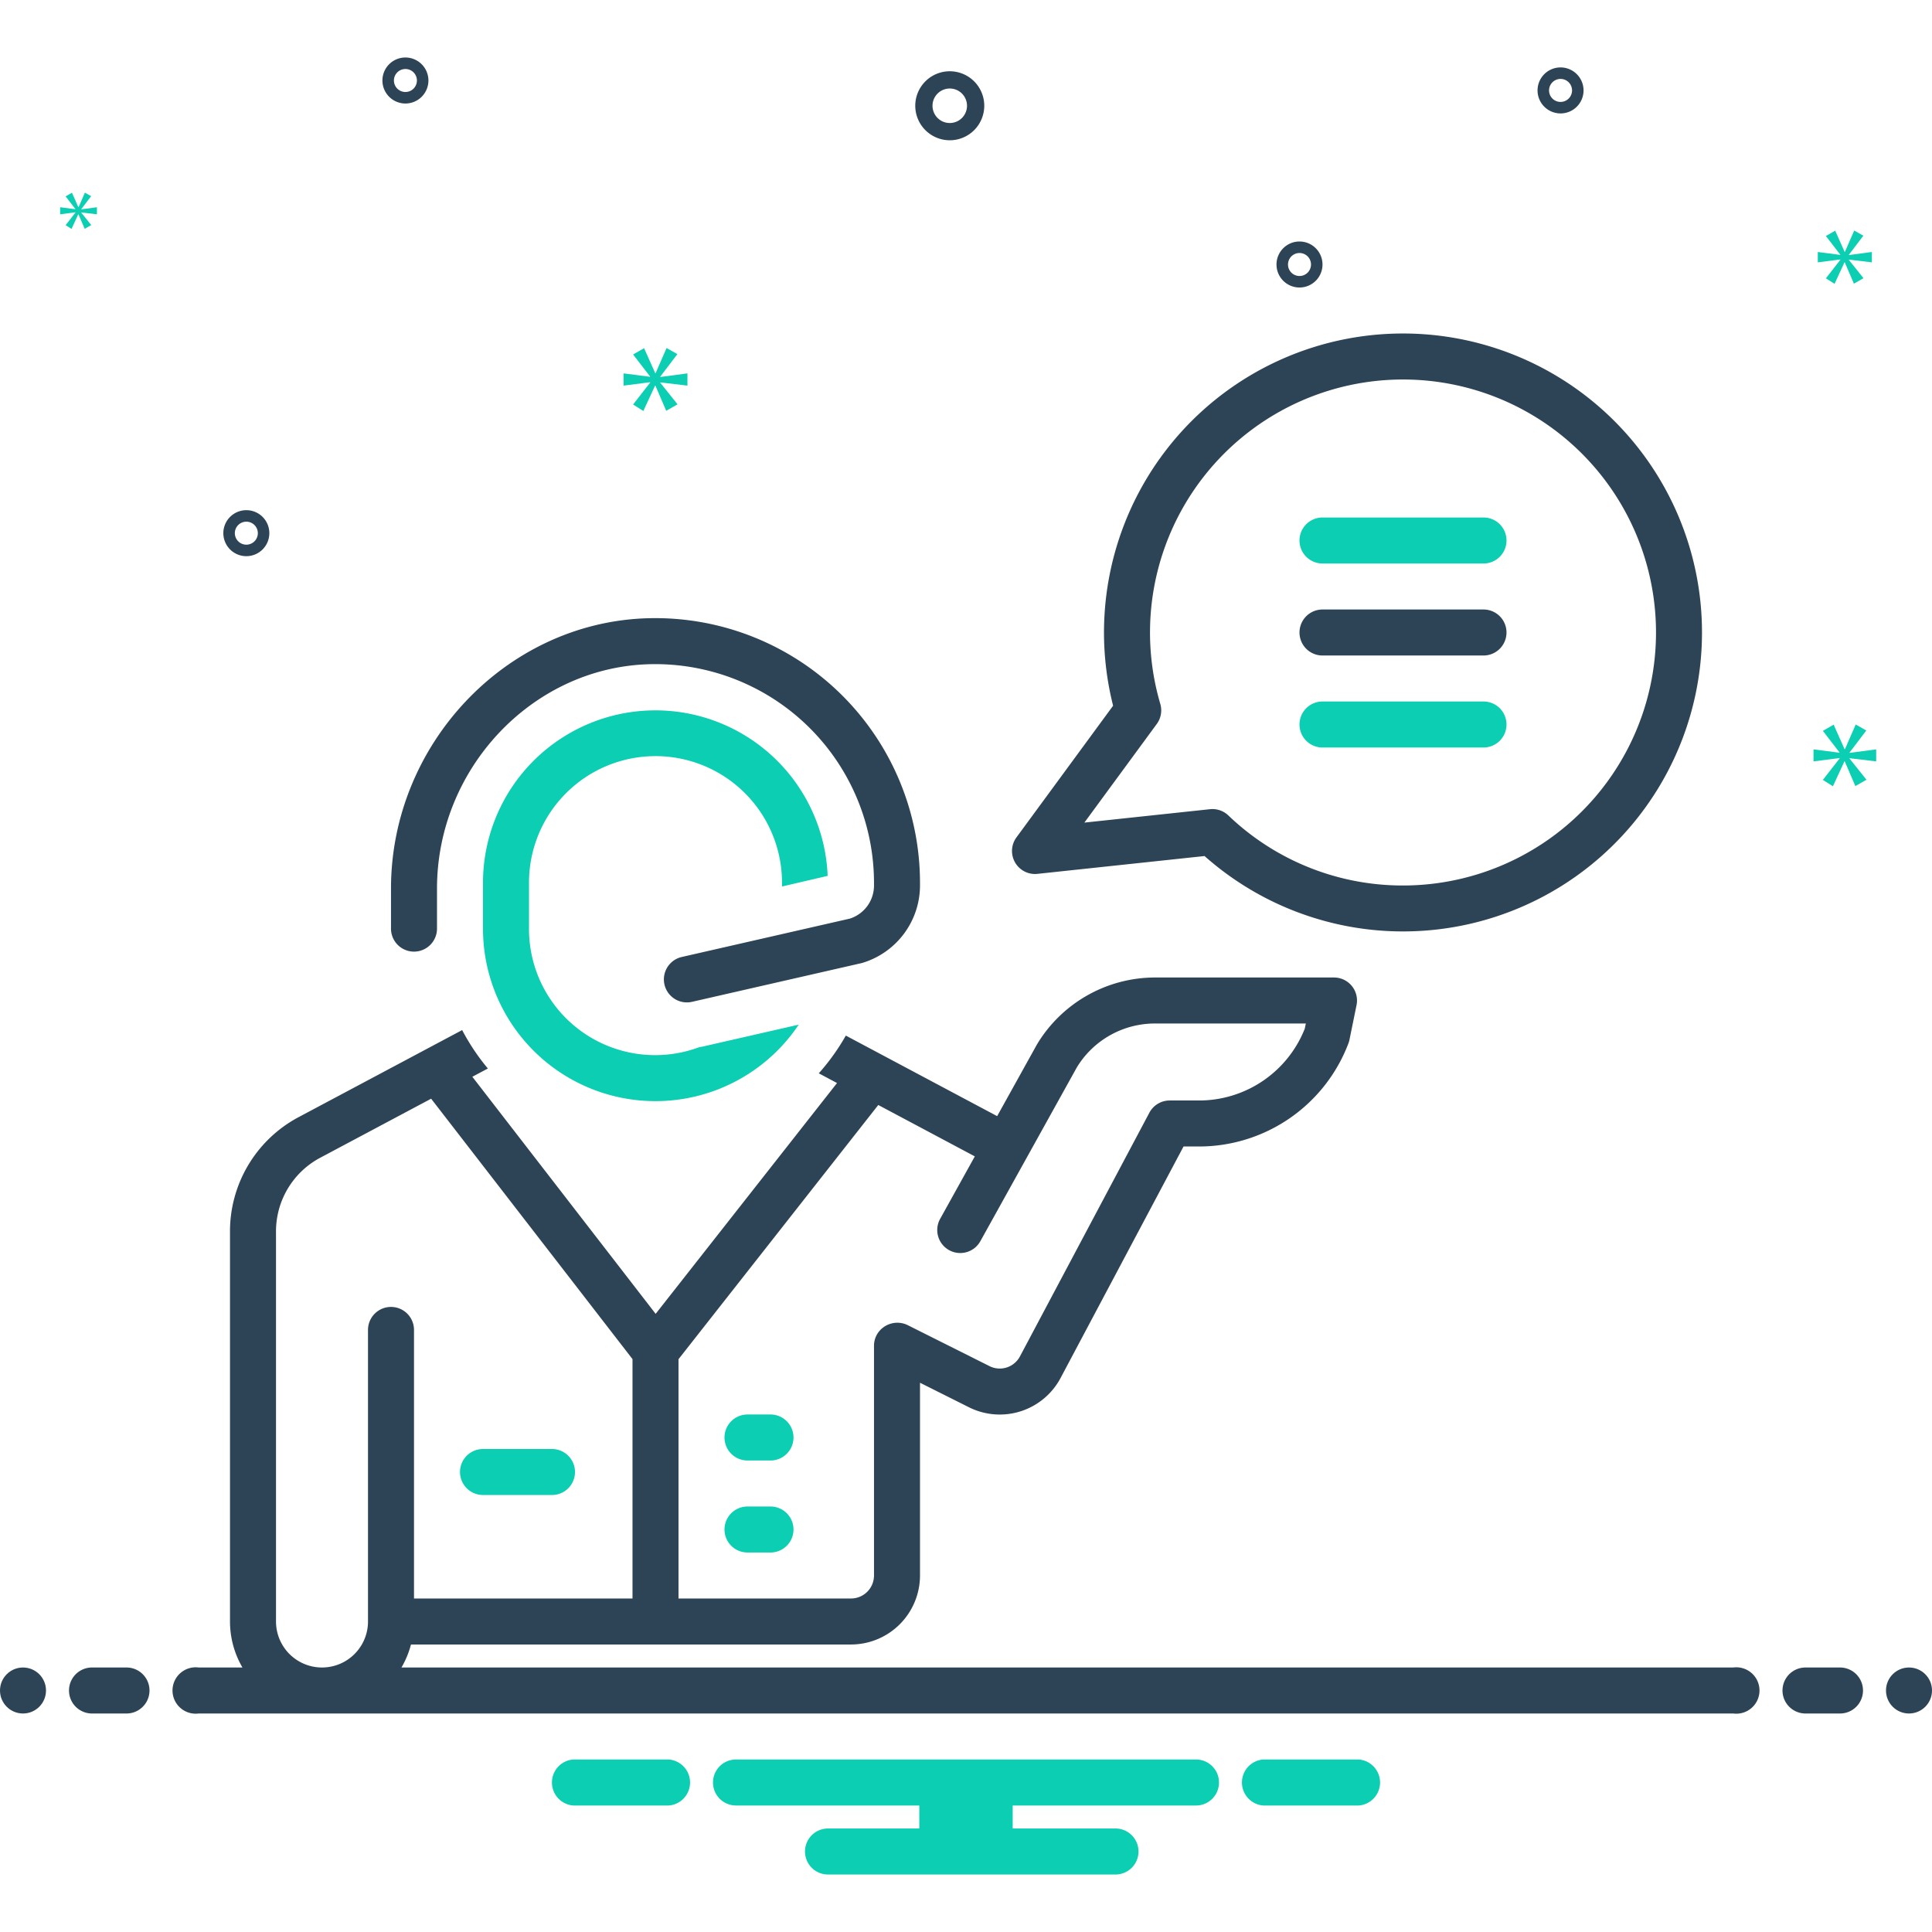 <svg xmlns="http://www.w3.org/2000/svg" viewBox="0 0 168 168" id="speaks">
  <path fill="#2d4356" d="M122,29A25.998,25.998,0,0,0,96.792,61.366l-8.404,11.45a2,2,0,0,0,1.824,3.172l14.531-1.55A25.997,25.997,0,1,0,122,29Zm0,48a21.895,21.895,0,0,1-15.187-6.092,2.001,2.001,0,0,0-1.382-.554,2.054,2.054,0,0,0-.212.011L94.293,71.531l6.295-8.576a2,2,0,0,0,.307-1.747A22,22,0,1,1,122,77Z"></path>
  <path fill="#0bceb2" d="M71.97,76.162A14.991,14.991,0,0,0,42,76.75v4a14.995,14.995,0,0,0,27.454,8.35l-8.357,1.908c-.096.022-.195.033-.292.05A10.969,10.969,0,0,1,46,80.75v-4a11,11,0,0,1,22,0v.335Z"></path>
  <path fill="#2d4356" d="M74.99,83.729A7.041,7.041,0,0,0,80,77.018V76.75A23.024,23.024,0,0,0,56.112,53.767C43.92,54.229,34,64.771,34,77.266V80.75a2,2,0,0,0,4,0V77.266c0-10.372,8.193-19.12,18.264-19.502A19.024,19.024,0,0,1,76,76.75v.268a3.019,3.019,0,0,1-2.094,2.86L59.315,83.209a2,2,0,1,0,.891,3.899l14.661-3.348C74.908,83.751,74.95,83.741,74.99,83.729Z"></path>
  <path fill="#0bceb2" d="M67 123H65a2 2 0 000 4h2a2 2 0 000-4zM67 131H65a2 2 0 000 4h2a2 2 0 000-4zM42 130h6a2 2 0 000-4H42a2 2 0 000 4zM129 45H115a2 2 0 000 4h14a2 2 0 000-4z"></path>
  <path fill="#2d4356" d="M129,53H115a2,2,0,0,0,0,4h14a2,2,0,0,0,0-4Z"></path>
  <path fill="#0bceb2" d="M129,61H115a2,2,0,0,0,0,4h14a2,2,0,0,0,0-4Z"></path>
  <path fill="#2d4356" d="M82.588 12.197a3 3 0 10-3-3A3.003 3.003 0 0082.588 12.197zm0-4.5a1.5 1.5 0 11-1.5 1.5A1.501 1.501 0 0182.588 7.697zM35.254 5a2 2 0 102 2A2.002 2.002 0 0035.254 5zm0 3a1 1 0 111-1A1.001 1.001 0 0135.254 8zM135.7 5.863a2 2 0 102 2A2.002 2.002 0 00135.7 5.863zm0 3a1 1 0 111-1A1.001 1.001 0 01135.7 8.863zM113 21a2 2 0 102 2A2.002 2.002 0 00113 21zm0 3a1 1 0 111-1A1.001 1.001 0 01113 24zM23.421 46.363a2 2 0 10-2 2A2.002 2.002 0 0023.421 46.363zm-3 0a1 1 0 111 1A1.001 1.001 0 0120.421 46.363z"></path>
  <polygon fill="#0bceb2" points="57.415 32.749 58.902 30.794 57.963 30.262 57.009 32.452 56.977 32.452 56.008 30.277 55.052 30.825 56.524 32.734 56.524 32.765 54.223 32.468 54.223 33.532 56.539 33.235 56.539 33.266 55.052 35.174 55.944 35.738 56.962 33.532 56.992 33.532 57.931 35.722 58.917 35.159 57.415 33.281 57.415 33.25 59.777 33.532 59.777 32.468 57.415 32.781 57.415 32.749"></polygon>
  <polygon fill="#0bceb2" points="6.563 18.482 5.707 19.581 6.22 19.905 6.806 18.634 6.824 18.634 7.365 19.896 7.933 19.572 7.068 18.49 7.068 18.472 8.428 18.634 8.428 18.022 7.068 18.202 7.068 18.184 7.924 17.058 7.383 16.752 6.834 18.013 6.815 18.013 6.257 16.76 5.707 17.076 6.554 18.175 6.554 18.193 5.229 18.022 5.229 18.634 6.563 18.463 6.563 18.482"></polygon>
  <polygon fill="#0bceb2" points="163.145 66.207 163.145 65.164 160.829 65.47 160.829 65.44 162.287 63.522 161.366 63 160.43 65.148 160.399 65.148 159.448 63.015 158.51 63.552 159.954 65.425 159.954 65.455 157.697 65.164 157.697 66.207 159.969 65.916 159.969 65.947 158.51 67.818 159.385 68.371 160.384 66.207 160.414 66.207 161.335 68.356 162.302 67.803 160.829 65.962 160.829 65.931 163.145 66.207"></polygon>
  <polygon fill="#0bceb2" points="160.773 22.151 162.03 20.497 161.236 20.047 160.429 21.899 160.402 21.899 159.581 20.059 158.773 20.523 160.018 22.138 160.018 22.165 158.071 21.913 158.071 22.813 160.031 22.562 160.031 22.588 158.773 24.203 159.528 24.68 160.389 22.813 160.415 22.813 161.209 24.666 162.043 24.19 160.773 22.601 160.773 22.575 162.771 22.813 162.771 21.913 160.773 22.178 160.773 22.151"></polygon>
  <circle cx="2" cy="147" r="2" fill="#2d4356"></circle>
  <path fill="#2d4356" d="M11 145H8a2 2 0 000 4h3a2 2 0 000-4zM160 145h-3a2 2 0 000 4h3a2 2 0 000-4z"></path>
  <circle cx="166" cy="147" r="2" fill="#2d4356"></circle>
  <path fill="#0bceb2" d="M118.154 153h-8.308a2.006 2.006 0 000 4h8.308a2.006 2.006 0 000-4zM58.154 153H49.846a2.006 2.006 0 000 4h8.308a2.006 2.006 0 000-4zM104 153H64a2 2 0 000 4H79.94v2H72a2 2 0 000 4H97a2 2 0 000-4H88.06v-2H104a2 2 0 000-4z"></path>
  <path fill="#2d4356" d="M150.721,145H34.91a7.971,7.971,0,0,0,.827-2H74a6.007,6.007,0,0,0,6-6V120.238l4.345,2.176a5.989,5.989,0,0,0,7.885-2.6L102.916,99.695h1.318A13.902,13.902,0,0,0,117.261,90.709a2.04,2.04,0,0,0,.084-.294L117.96,87.4A2.001,2.001,0,0,0,116,85H100.44A11.995,11.995,0,0,0,90.175,90.813l-3.466,6.243L73.55,90.052a19.069,19.069,0,0,1-2.351,3.28l1.586.845L57.013,114.247,41.073,93.632l1.349-.718A19.061,19.061,0,0,1,40.187,89.572l-14.291,7.608A11.246,11.246,0,0,0,20,107.171V141a7.94,7.94,0,0,0,1.082,4H17.279a2.017,2.017,0,1,0,0,4H150.721a2.017,2.017,0,1,0,0-4ZM59,118.192l17.372-22.106,8.395,4.469-3.016,5.433a2,2,0,0,0,3.498,1.941L93.64,92.812A7.949,7.949,0,0,1,100.44,89h13.11l-.094.458a9.89,9.89,0,0,1-9.223,6.237h-2.521a2,2,0,0,0-1.767,1.062L88.696,117.939a1.988,1.988,0,0,1-2.596.882l-7.205-3.609a2.05,2.05,0,0,0-2.572.724A1.967,1.967,0,0,0,76,117v20a2.002,2.002,0,0,1-2,2H59ZM24,141V107.171a7.255,7.255,0,0,1,3.774-6.46l9.716-5.172L55,118.183V139H36V115.646a2,2,0,0,0-4,0V141a4,4,0,0,1-8,0Z"></path>
</svg>

